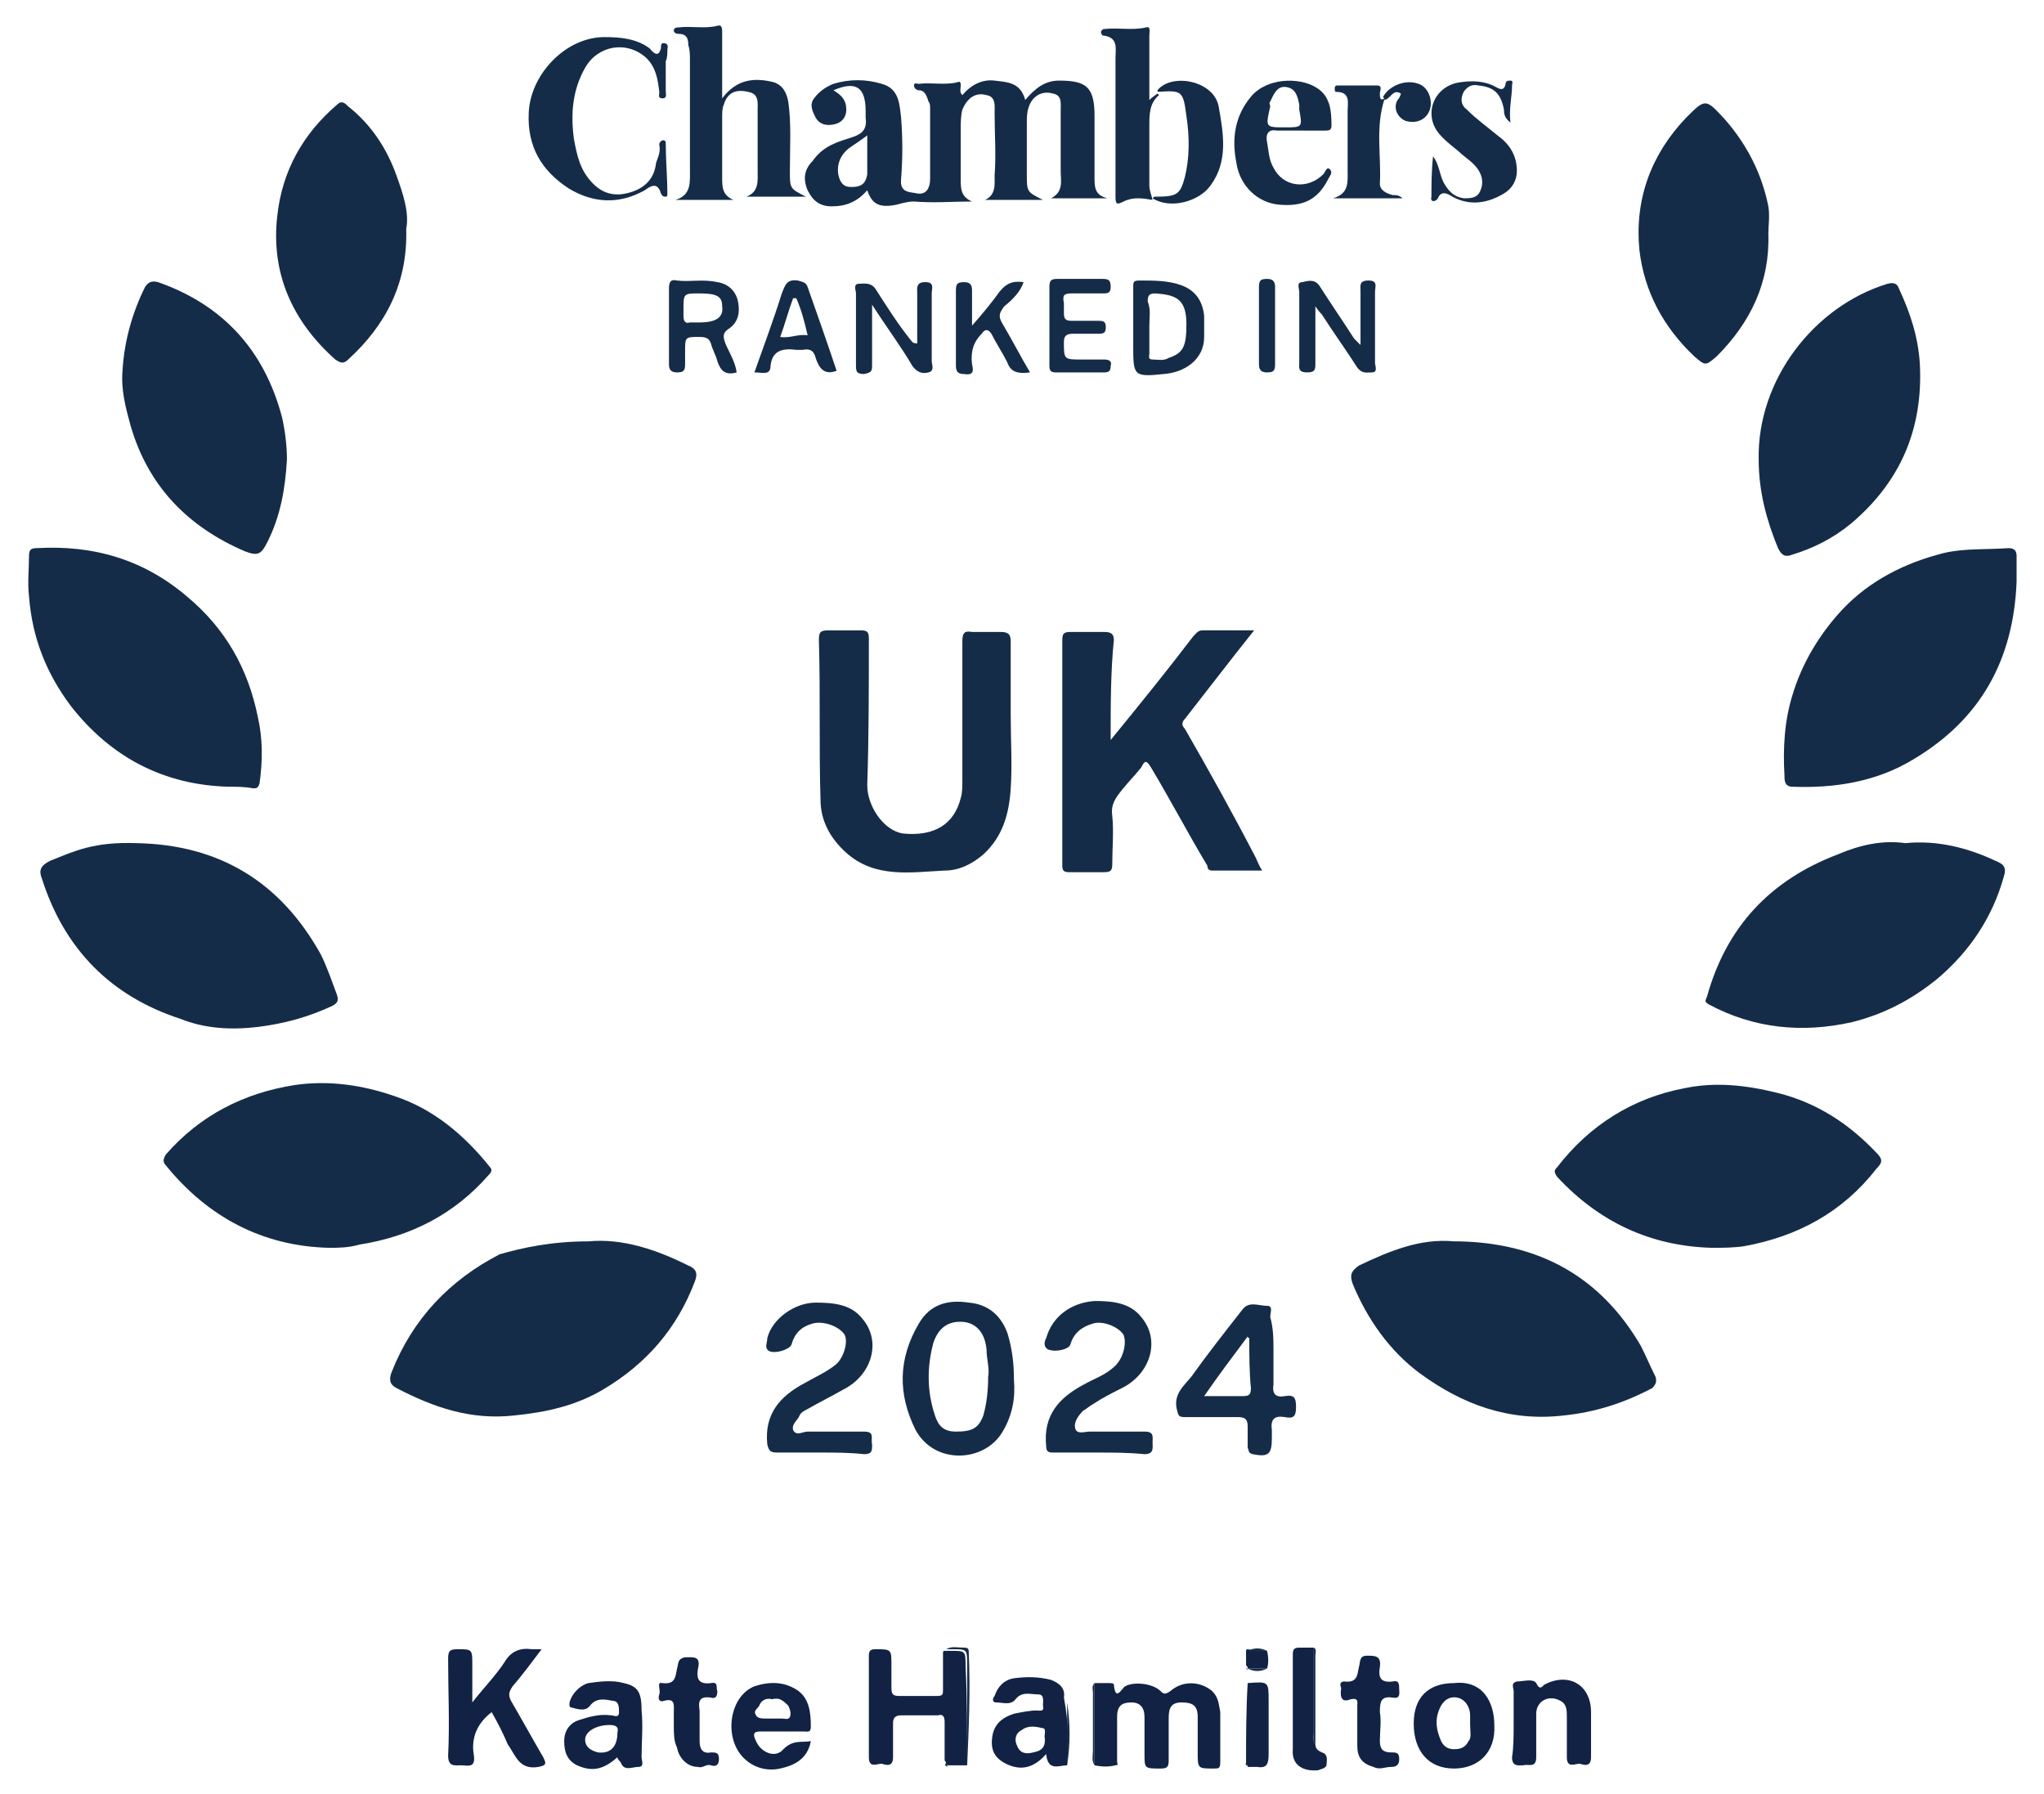 <?xml version="1.0" encoding="utf-8"?>
<!-- Generator: Adobe Illustrator 27.7.0, SVG Export Plug-In . SVG Version: 6.00 Build 0)  -->
<svg version="1.1" id="Layer_2" xmlns="http://www.w3.org/2000/svg" xmlns:xlink="http://www.w3.org/1999/xlink" x="0px" y="0px"
	 viewBox="0 0 126.8 111.3" style="enable-background:new 0 0 126.8 111.3;" xml:space="preserve">
<style type="text/css">
	.st0{fill:#152C48;}
	.st1{fill:#112245;}
</style>
<g>
	<path class="st0" d="M106.2,77.4c-3.8-0.1-7-1.6-9.6-4.4c-0.2-0.3-0.2-0.4,0-0.6c2-2.6,4.7-4.3,7.9-4.9c1.9-0.4,3.8-0.2,5.8,0.3
		c2.4,0.6,4.4,1.9,6.1,3.7c0.4,0.4,0.4,0.6,0,1c-2.1,2.7-4.9,4.2-8.2,4.8C107.5,77.4,106.9,77.4,106.2,77.4z"/>
	<path class="st0" d="M20.4,77.4c-4.1-0.1-7.5-1.9-10.1-5.1c-0.2-0.2-0.2-0.4,0-0.7c2.1-2.4,4.8-3.8,8-4.3c2.1-0.3,4.2,0,6.2,0.7
		c2.4,0.8,4.3,2.4,5.9,4.4c0.2,0.2,0,0.4-0.1,0.5c-2.1,2.4-4.8,3.8-8,4.3C21.6,77.4,21,77.4,20.4,77.4z"/>
	<path class="st0" d="M14.2,48.8c-4-0.1-7.3-1.8-9.8-5c-1.5-2-2.4-4.2-2.6-6.8c-0.1-0.9,0-1.7,0-2.5c0-0.4,0.1-0.5,0.5-0.5
		c3.5-0.2,6.6,0.7,9.3,3c2.4,2,3.8,4.5,4.4,7.5c0.3,1.3,0.3,2.7,0.1,4.1c-0.1,0.3-0.2,0.3-0.4,0.3C15.2,48.8,14.7,48.8,14.2,48.8z"
		/>
	<path class="st0" d="M118.2,52.3c2-0.2,3.9,0.3,5.6,1.1c0.5,0.2,0.7,0.4,0.5,1c-0.7,2.5-2.1,4.6-4.1,6.3c-1.6,1.3-3.3,2.2-5.3,2.7
		c-3.1,0.7-6.1,0.4-8.9-1.1c-0.3-0.2-0.2-0.2-0.1-0.5c1.2-4.3,3.9-7.2,8.1-8.8C115.4,52.4,116.8,52.1,118.2,52.3z"/>
	<path class="st0" d="M8.5,52.3c5.1,0.1,8.9,2.4,11.4,6.9c0.4,0.8,0.7,1.7,1,2.5c0.1,0.3,0.1,0.5-0.3,0.7c-1.5,0.7-3,1.1-4.6,1.3
		c-1.7,0.2-3.3,0.1-4.8-0.5c-4.3-1.4-7.2-4.3-8.6-8.7c-0.2-0.5-0.1-0.8,0.5-1.1C4.6,52.8,5.8,52.2,8.5,52.3z"/>
	<path class="st0" d="M36.5,77c2.1-0.2,4.2,0.5,6.2,1.5c0.5,0.2,0.6,0.5,0.4,1c-1.1,2.9-3,5.1-5.7,6.7c-1.7,1-3.5,1.4-5.5,1.6
		c-2.7,0.3-5-0.5-7.3-1.7c-0.4-0.2-0.5-0.5-0.3-1c1.3-3.3,3.6-5.7,6.7-7.3C32.4,77.4,34.2,77,36.5,77z"/>
	<path class="st0" d="M90.5,77c5,0.1,8.8,2.2,11.3,6.5c0.3,0.6,0.6,1.3,0.9,1.9c0.1,0.3,0,0.5-0.2,0.7c-1.7,0.9-3.5,1.5-5.5,1.7
		c-3.4,0.4-6.3-0.7-8.9-2.6c-1.9-1.4-3.3-3.4-4.2-5.6c-0.2-0.6,0-0.8,0.4-1.1c1.9-0.9,3.8-1.7,5.9-1.5C90.2,77,90.3,77,90.5,77z"/>
	<path class="st0" d="M125.1,36.1c-0.2,4.8-2.2,8.5-6.4,11c-2.3,1.4-4.9,1.8-7.5,1.7c-0.5,0-0.5-0.4-0.5-0.7c-0.1-1.7,0-3.4,0.5-5
		c0.6-2,1.7-3.8,3.1-5.3c1.7-1.8,3.9-2.9,6.3-3.5c1.3-0.3,2.6-0.2,4-0.3c0.4,0,0.5,0.2,0.5,0.5C125.1,35,125.1,35.6,125.1,36.1z"/>
	<path class="st0" d="M17.8,28.5c-0.1,1.8-0.4,3.5-1.2,5.1c-0.4,0.8-0.6,0.9-1.4,0.6c-3.5-1.5-6-4-7.1-7.8c-0.3-1.1-0.6-2.2-0.5-3.4
		c0.1-1.8,0.6-3.6,1.4-5.2c0.2-0.3,0.4-0.4,0.8-0.3c4,1.4,6.6,4.2,7.7,8.4C17.7,26.8,17.8,27.7,17.8,28.5z"/>
	<path class="st0" d="M109.1,28.5c-0.1-4.9,3.4-9.5,8-10.9c0.4-0.1,0.6,0,0.7,0.3c0.7,1.5,1.2,3,1.3,4.7c0.2,4-1.2,7.3-4.3,9.9
		c-1.1,0.9-2.3,1.5-3.6,1.9c-0.5,0.2-0.7,0-0.9-0.4C109.6,32.3,109.1,30.5,109.1,28.5z"/>
	<path class="st0" d="M68.9,45.9c1.8-2.2,3.5-4.3,5.1-6.4c0.2-0.2,0.3-0.4,0.6-0.4c1,0,2,0,3.2,0c-0.8,1-1.5,1.9-2.2,2.8
		c-0.7,0.9-1.4,1.8-2.1,2.7c-0.2,0.2-0.2,0.4,0,0.6c1.5,2.6,3,5.3,4.4,8c0.1,0.2,0.2,0.5,0.4,0.8c-1.1,0-2.1,0-3.1,0
		c-0.2,0-0.3-0.1-0.3-0.3c-1.2-2-2.3-4.1-3.5-6.1c-0.3-0.5-0.4-0.4-0.6,0c-0.4,0.5-0.8,0.9-1.2,1.4c-0.4,0.5-0.7,0.9-0.6,1.6
		c0.1,1,0,2,0,3c0,0.4-0.1,0.5-0.5,0.5c-0.7,0-1.5,0-2.2,0c-0.3,0-0.4-0.1-0.4-0.4c0-4.7,0-9.4,0-14c0-0.4,0.1-0.5,0.5-0.5
		c0.7,0,1.4,0,2.1,0c0.4,0,0.6,0.1,0.6,0.5C68.9,41.6,68.9,43.7,68.9,45.9z"/>
	<path class="st0" d="M62.7,44.4c0,1.5,0.1,3,0,4.5c-0.1,1.6-0.5,3-1.7,4.1c-0.7,0.6-1.5,1-2.4,1c-2.1,0.1-4.3,0.5-6.1-1.1
		c-1-0.9-1.6-2-1.6-3.3c-0.1-3.3,0-6.6-0.1-9.9c0-0.5,0.1-0.6,0.6-0.6c0.7,0,1.3,0,2,0c0.4,0,0.5,0.1,0.5,0.5c0,3,0,6.1-0.1,9.1
		c0,1.3,1,2.8,2.2,3c2,0.2,3.2-0.6,3.6-2.2c0.1-0.3,0.1-0.7,0.1-1.1c0-2.9,0-5.7,0-8.6c0-0.5,0.1-0.7,0.6-0.6c0.6,0,1.2,0,1.8,0
		c0.5,0,0.6,0.2,0.6,0.6C62.7,41.3,62.7,42.9,62.7,44.4z"/>
	<path class="st0" d="M109.7,14.5c0.1,3-1.1,5.5-3.2,7.6c-0.7,0.6-0.7,0.6-1.4,0c-1.9-1.8-3.1-4-3.4-6.6c-0.3-3.1,0.7-5.9,2.9-8.2
		c1.2-1.2,1.2-1.2,2.4,0.1c1.4,1.6,2.3,3.4,2.7,5.4C109.8,13.4,109.7,14,109.7,14.5z"/>
	<path class="st0" d="M25.2,14.2c0.1,3.4-1.3,6-3.6,8.1c-0.3,0.3-0.5,0.2-0.8,0c-2.7-2.4-4-5.4-3.6-8.9c0.3-2.8,1.6-5.1,3.7-6.9
		c0.3-0.3,0.5-0.1,0.7,0.1c1.4,1.1,2.4,2.6,3,4.3C25,12,25.4,13.2,25.2,14.2z"/>
	<path class="st0" d="M51.7,5.6c0.5,0.3,0.8,0.6,0.8,1.2c0,0.5-0.3,0.8-0.7,0.9c-0.4,0.1-0.9,0.1-1.2-0.4c-0.2-0.4-0.4-0.8-0.1-1.2
		c0.3-0.4,0.7-0.7,1.2-0.9c1-0.3,2-0.3,3,0c1.1,0.3,1.1,1.3,1.2,2.1c0.1,1.3,0.1,2.5,0,3.8c-0.1,0.9,0.6,0.8,1,0.9
		c0.6,0.1,0.8-0.4,0.8-0.9c0-1.5,0-3,0-4.4c0-0.1,0-0.3-0.1-0.4c-0.1-0.3-0.2-0.7-0.6-0.7c-0.1,0-0.3-0.1-0.3-0.3
		c0-0.2,0.2-0.1,0.3-0.1c0.8-0.1,1.6,0.1,2.4-0.1c0.2-0.1,0.2,0.1,0.2,0.2c0,0.2-0.1,0.4,0.1,0.6c0.5-0.6,1.2-1,2-0.9
		c0.8,0.1,1.6,0.1,1.9,1.2c0.6-0.7,1.2-1.2,2.1-1.2c1.7,0,2.2,0.4,2.2,2.2c0,1.3,0,2.5,0,3.8c0,0.6,0,1.1,0.8,1.3
		c-1.2,0-2.3,0-3.5,0c0.8-0.4,0.6-1.1,0.6-1.7c0-1.2,0-2.4,0-3.7c0-0.5,0.1-1-0.5-1.1c-0.7-0.2-1.3,0.2-1.5,0.9
		c-0.1,0.3-0.1,0.6-0.1,1c0,1,0,2.1,0,3.1c0,1.1,0,1.1,1,1.6c-1.3,0-2.4,0-3.6,0c0.7-0.3,0.6-1,0.6-1.5c0.1-1.3,0-2.6,0-3.9
		c0-0.4,0.1-1-0.5-1.1c-0.7-0.2-1.2,0.2-1.5,0.9c-0.1,0.4-0.1,0.8-0.1,1.2c0,1,0,2.1,0,3.1c0,0.6,0,1.1,0.7,1.4
		c-1.2,0-2.4,0.1-3.6,0c-0.4,0-0.7,0.1-1.1,0.2c-1,0.2-1.5,0-1.8-0.9c-0.6,0.7-1.3,1-2.2,1c-0.8,0-1.2-0.4-1.5-1
		c-0.3-0.7-0.2-1.3,0.3-1.8C51.1,9,52,8.8,52.9,8.5c0.6-0.2,0.9-0.5,0.8-1.2c0-0.1,0-0.3,0-0.4C53.7,5.4,53.1,5,51.7,5.6z M53.8,8.4
		c-0.4,0.3-0.7,0.5-1,0.7c-0.6,0.4-0.9,1-0.8,1.7c0.1,0.5,0.3,0.8,0.8,0.8c0.5,0,0.9-0.1,1-0.8C53.8,10,53.8,9.3,53.8,8.4z"/>
	<path class="st0" d="M45.5,12.4c-1.2,0-2.4,0-3.6,0c1-0.3,0.9-1.1,0.9-1.9c0-2.3,0-4.5,0-6.8c0-0.3,0-0.6-0.1-0.9
		c0-0.4-0.1-0.7-0.6-0.7c-0.2,0-0.3-0.1-0.3-0.2c0-0.2,0.2-0.2,0.3-0.2c0.8-0.1,1.6,0.1,2.4-0.1c0.3-0.1,0.3,0.2,0.3,0.4
		c0,1.2,0,2.3,0,3.5c0,0.2,0,0.3,0,0.6c0.9-1.2,2-1.3,3.2-1c0.6,0.2,0.8,0.7,0.9,1.2c0.2,1.4,0.1,2.8,0.1,4.3c0,1.1,0,1.1,1,1.6
		c-1.3,0-2.5,0-3.7,0c0.8-0.3,0.7-1,0.7-1.6c0-1.3,0-2.5,0-3.8c0-0.4,0.1-1-0.6-1.1c-0.8-0.2-1.3,0.1-1.5,0.8
		c-0.1,0.2-0.1,0.5-0.1,0.8c0,1.2,0,2.4,0,3.7C44.8,11.6,44.8,12.1,45.5,12.4z"/>
	<path class="st0" d="M62.9,85.6c0.1,1.1-0.1,2.2-0.7,3.2c-1.1,1.9-4.2,2.1-5.4-0.1c-1.1-2.2-1.1-4.4,0.2-6.6
		c0.7-1.2,1.8-1.5,3.1-1.3c1.2,0.1,2,0.8,2.4,1.9C62.8,83.7,62.9,84.6,62.9,85.6z M61.3,85.4c0.1-0.5-0.1-1.1-0.1-1.7
		c-0.1-1-0.6-1.6-1.4-1.7c-1-0.1-1.6,0.4-1.9,1.3c-0.4,1.5-0.4,3,0.1,4.5c0.2,0.6,0.5,1,1.3,1c1,0,1.4-0.2,1.7-1
		C61.2,87.1,61.3,86.3,61.3,85.4z"/>
	<path class="st0" d="M68.1,90.1c-0.9,0-1.9,0-2.8,0c-0.3,0-0.4-0.1-0.4-0.4c-0.2-1.9,0.8-3,2.3-3.8c0.7-0.4,1.4-0.6,2-1.2
		c0.5-0.5,0.7-1.4,0.5-1.9c-0.3-0.5-1.3-0.9-1.9-0.7c-0.7,0.2-1.2,0.6-1.4,1.3c-0.1,0.3-0.9,0.5-1.4,0.3c-0.3-0.2-0.2-0.5-0.1-0.7
		c0.4-1.4,1.6-2.2,3-2.3c1.1,0,2.2,0.1,2.9,1c1.2,1.4,0.6,3.5-1.2,4.4c-0.6,0.3-1.2,0.6-1.8,1c-0.2,0.1-0.4,0.3-0.6,0.4
		c-0.3,0.3-0.6,0.7-0.5,1.1c0.1,0.4,0.6,0.2,0.9,0.2c1.1,0,2.3,0,3.4,0c0.6,0,0.5,0.3,0.5,0.7c0,0.3,0.1,0.7-0.5,0.7
		C70,90.1,69,90.1,68.1,90.1z"/>
	<path class="st0" d="M50.9,90.1c-0.9,0-1.8,0-2.7,0c-0.4,0-0.5-0.1-0.6-0.5c-0.2-1.9,0.8-3,2.3-3.8c0.7-0.4,1.4-0.7,2-1.2
		c0.5-0.5,0.7-1.4,0.5-1.8c-0.3-0.5-1.3-0.9-2-0.7c-0.7,0.2-1.1,0.6-1.3,1.3c-0.1,0.3-1,0.6-1.4,0.4c-0.3-0.2-0.1-0.5-0.1-0.8
		c0.3-1.2,1.7-2.2,3-2.2c1.1,0,2.2,0.1,2.9,1c1.2,1.4,0.6,3.5-1.2,4.4c-0.7,0.4-1.5,0.8-2.2,1.2c-0.2,0.1-0.4,0.2-0.5,0.4
		c-0.1,0.3-0.5,0.5-0.4,0.9c0.2,0.4,0.6,0.1,0.9,0.1c1.1,0,2.3,0,3.5,0c0.7,0,0.4,0.4,0.5,0.8c0,0.4,0,0.6-0.5,0.6
		C52.7,90.1,51.8,90.1,50.9,90.1z"/>
	<path class="st0" d="M41.3,3.8c0,0.6,0,1.3,0,1.9c0,0.1,0.1,0.4-0.2,0.4c-0.3,0-0.2-0.2-0.2-0.4c-0.1-0.8-0.2-1.5-0.8-2.1
		c-1.2-1.1-3-0.8-3.8,0.6c-0.8,1.4-0.9,2.9-0.7,4.4c0.2,1.1,0.4,2,1.2,2.8c0.7,0.7,1.5,0.8,2.4,0.5c0.9-0.3,1.4-0.9,1.5-1.8
		C40.8,9.8,41,9.4,40.9,9c0-0.1,0-0.2,0.2-0.3c0.2,0,0.2,0.1,0.2,0.2c0,1,0.1,2.1,0.1,3.1c0,0.1,0,0.2-0.1,0.2c-0.1,0-0.2,0-0.3-0.2
		c-0.2-0.7-0.6-0.5-1-0.2c-1.6,0.9-3.2,0.8-4.7-0.1c-1.7-1.1-2.6-2.6-2.5-4.7c0.1-2.4,2.3-4.7,4.7-4.7c1,0,2,0.1,2.8,0.7
		C40.7,3.5,40.9,3.4,41,3c0-0.2,0-0.4,0.3-0.3c0.2,0.1,0.1,0.3,0.1,0.4C41.4,3.3,41.4,3.6,41.3,3.8C41.3,3.8,41.3,3.8,41.3,3.8z"/>
	<path class="st0" d="M79,83.8c0,0.7,0,1.4,0,2.1c-0.1,0.6,0.2,0.8,0.7,0.7c0.6-0.1,0.7,0.1,0.7,0.7c0,0.6-0.2,0.7-0.7,0.6
		c-0.6-0.1-0.9,0.1-0.8,0.8c0,0.2,0,0.3,0,0.5c0,1-0.2,1.2-1.2,1c-0.3-0.1-0.2-0.2-0.3-0.4c0-0.4,0-0.8,0-1.3c0-0.4-0.1-0.6-0.6-0.6
		c-1.1,0-2.2,0-3.3,0c-0.4,0-0.4-0.1-0.5-0.5c-0.2-0.9,0.4-1.4,0.9-2c1-1.4,2.1-2.8,3.2-4.2c0.4-0.5,1-0.2,1.5-0.2
		c0.4,0,0.2,0.4,0.2,0.7C79,82.4,79,83.1,79,83.8z M77.5,83c0,0-0.1,0-0.1-0.1c-0.9,1.2-1.8,2.4-2.7,3.7c0.9,0,1.6,0,2.4,0
		c0.4,0,0.5-0.1,0.5-0.5C77.5,85.1,77.5,84,77.5,83z"/>
	<path class="st1" d="M69.2,109.5c-0.4,0.1-0.8,0.1-1.3,0c0-1.7,0-3.4,0-5.1c0.3,0,0.6,0,0.9,0c0.1,0,0.3,0,0.3,0.1
		c0.1,1.1,0.5,0.2,0.7,0.1c0.5-0.3,1.7-0.2,2.2,0.3c0.2,0.2,0.3,0.2,0.6,0c0.8-0.7,1.9-0.6,2.6,0c0.4,0.4,0.4,0.8,0.5,1.3
		c0,1,0,2.1,0,3.1c0,0.4-0.1,0.4-0.4,0.4c-1,0-1,0-1-1c0-0.7,0-1.5,0-2.2c0-0.7-0.3-0.9-1-0.9c-0.7,0-0.8,0.4-0.8,1
		c0,0.9,0,1.7,0,2.6c0,0.4-0.1,0.5-0.5,0.5c-1,0-1,0-1-0.9c0-0.8,0-1.5,0-2.3c0-0.6-0.3-0.9-0.8-0.9c-0.6,0-0.9,0.2-0.9,0.9
		c0,1,0,2,0,3C69.3,109.4,69.2,109.5,69.2,109.5z"/>
	<path class="st1" d="M30.5,106.2c-0.9,0.7-1.3,1.6-1.1,2.7c0.1,0.8-0.4,0.6-0.8,0.6c-0.4,0-0.8,0.1-0.8-0.6c0.1-2,0-4,0-6
		c0-0.5,0.1-0.6,0.6-0.6c0.9,0,0.9,0,0.9,1c0,0.7,0,1.4,0,2.3c0.7-0.9,1.4-1.6,2-2.5c0.4-0.7,1-0.9,1.7-0.8c0.2,0,0.3,0,0.6,0
		c-0.6,0.8-1.2,1.6-1.8,2.3c-0.2,0.3-0.3,0.5-0.1,0.9c0.7,1.2,1.3,2.3,2,3.5c0.2,0.4,0.2,0.5-0.3,0.6c-1.2,0.2-1.4-0.7-1.9-1.4
		C31.2,107.5,30.9,106.9,30.5,106.2z"/>
	<path class="st1" d="M60,109.5c-0.4,0-0.8,0-1.3,0c0-0.1,0-0.2-0.1-0.3c0-0.8,0-1.6,0-2.4c0-0.3-0.1-0.5-0.4-0.4
		c-0.8,0-1.6,0-2.3,0c-0.4,0-0.5,0.2-0.5,0.5c0,0.7,0,1.4,0,2.1c0,0.6-0.4,0.5-0.7,0.4c-0.3,0-0.8,0.3-0.8-0.4c0-2.1,0-4.2,0-6.3
		c0-0.3,0.1-0.4,0.4-0.4c1,0,1,0,1,1c0,0.5,0,0.9,0,1.4c0,0.4,0.1,0.5,0.5,0.5c0.8,0,1.6,0,2.3,0c0.4,0,0.4-0.1,0.4-0.4
		c0-0.8,0-1.5,0-2.3c0,0,0-0.1,0.1-0.1c0,0,0,0,0,0c0.1,0,0.2,0,0.4,0c0.9,0,0.9,0,0.9,1C60,105.4,60,107.5,60,109.5z"/>
	<path class="st0" d="M71.5,12.4c-0.6-0.1-1.2-0.2-1.8,0.1c-0.4,0.2-0.5,0.2-0.5-0.3c0-2.9,0-5.8,0-8.6c0-0.6,0.2-1.3-0.8-1.4
		c0,0-0.1-0.1-0.1-0.2c0-0.1,0.1-0.2,0.2-0.2c0.9-0.1,1.7,0.1,2.6-0.1c0.3-0.1,0.2,0.3,0.2,0.5c0,1.3,0,2.6,0,4
		c0.2-0.2,0.4-0.3,0.5-0.4c0,0,0.1,0.1,0.1,0.1c-0.6,0.5-0.6,1.2-0.6,1.9c0,1.2,0,2.5,0,3.7C71.3,11.8,71.4,12,71.5,12.4
		C71.6,12.3,71.6,12.3,71.5,12.4z"/>
	<path class="st0" d="M80.5,8.1c-0.4,0-0.9,0-1.3,0c-0.5-0.1-0.7,0.2-0.6,0.7c0.1,0.5,0.1,1.1,0.4,1.6c0.6,1.2,2.1,1.4,3.1,0.4
		c0.1-0.1,0.2-0.5,0.4-0.3c0.2,0.2,0,0.4-0.1,0.6c-0.7,1.4-1.7,1.7-3,1.6c-1.4-0.1-2.5-1.2-2.7-2.6c-0.3-1.5-0.1-2.9,0.9-4.1
		c1-1.2,3-1.2,4-0.6c0.9,0.5,1,1.4,1,2.4c0,0.3-0.2,0.3-0.4,0.3C81.5,8.1,81,8.1,80.5,8.1z M79.7,7.9c1.1,0,1.1,0,0.9-1.1
		c0-0.1,0-0.2,0-0.3c-0.1-0.5-0.2-1-0.8-1.1c-0.6-0.1-0.8,0.5-1,0.9c-0.1,0.1,0,0.2,0,0.3C78.5,7.9,78.5,7.9,79.7,7.9z"/>
	<path class="st0" d="M88.9,9.7c0.4,0.5,0.4,1.2,0.7,1.7c0.3,0.5,0.6,0.8,1.2,0.9c0.4,0,0.8,0,1-0.4c0.2-0.4,0.2-0.8,0-1.2
		c-0.3-0.6-0.9-0.9-1.3-1.3C90,9,89.5,8.6,89.2,8.2C88.3,7,89,5.3,90.6,5.1C91.3,5,92.1,5,92.8,5.4c0.2,0.1,0.5,0.3,0.6-0.2
		c0-0.2,0.2-0.2,0.3-0.2c0.2,0,0.1,0.2,0.1,0.3c0,0.7-0.2,1.4-0.1,2.3c-0.4-0.3-0.4-0.6-0.4-0.8c-0.2-1-0.6-1.4-1.6-1.5
		c-0.4-0.1-0.7,0.1-0.9,0.4c-0.2,0.4-0.2,0.8,0.2,1.1c0.6,0.6,1.3,1.1,1.9,1.6c0.7,0.5,1.2,1.2,1.2,2.2c0,0.6-0.3,1.1-0.8,1.4
		c-1,0.6-2.1,0.8-3.2,0.2c-0.3-0.2-0.7-0.4-0.9,0.1c-0.1,0.2-0.5,0.3-0.4-0.1C88.8,11.5,88.8,10.6,88.9,9.7z"/>
	<path class="st1" d="M38.3,109c-0.9,0.8-1.6,0.9-2.5,0.5c-0.6-0.3-0.8-0.8-0.8-1.5c0-0.6,0.3-1.1,0.9-1.3c0.6-0.2,1.3-0.4,2-0.3
		c0.2,0,0.5,0.2,0.5-0.2c0-0.3,0-0.7-0.4-0.7c-0.5-0.1-1-0.2-1.4,0.3c-0.3,0.4-0.8,0.2-1.2,0.1c-0.1,0-0.1-0.3,0-0.5
		c0.2-0.5,0.7-0.9,1.1-1c0.7-0.1,1.5-0.2,2.2,0c0.9,0.2,1.1,0.6,1.1,1.7c0.1,1,0,1.9,0,2.9c0,0.2,0.2,0.6-0.2,0.6
		c-0.4,0-0.9,0.3-1.1-0.3C38.4,109.2,38.3,109.1,38.3,109z M38.3,107.5c0.1-0.4-0.1-0.5-0.5-0.5c-0.8,0-1.5,0.4-1.5,0.9
		c0,0.5,0.4,0.7,0.8,0.8C37.9,108.8,38.3,108.3,38.3,107.5z"/>
	<path class="st1" d="M66.2,109.5c-0.5,0-1.2,0.4-1.3-0.7c-0.7,0.8-1.5,1.1-2.5,0.6c-0.8-0.4-1-1-0.8-1.9c0.2-0.7,0.7-1,1.3-1.2
		c0.5-0.1,1-0.2,1.4-0.2c0.2,0,0.5,0.1,0.4-0.3c0-0.3,0.1-0.7-0.3-0.7c-0.5,0-1-0.2-1.4,0.3c-0.3,0.4-0.8,0.2-1.2,0.2
		c-0.3,0-0.2-0.3-0.1-0.4c0.2-0.6,0.6-1,1.2-1.1c0.8-0.1,1.5-0.1,2.3,0.1c0.5,0.2,0.9,0.5,0.8,1.1C66.3,106.9,66.3,108.2,66.2,109.5
		z M64.8,107.7c0-0.1,0.1-0.5-0.1-0.5c-0.4-0.1-0.9-0.2-1.3,0.1c-0.4,0.2-0.5,0.6-0.3,1c0.2,0.5,0.6,0.5,1,0.4
		C64.6,108.6,64.9,108.4,64.8,107.7z"/>
	<path class="st1" d="M50.3,108c-0.2,1.1-1,1.5-1.9,1.7c-0.9,0.2-1.8-0.1-2.4-0.8c-1.1-1.3-0.7-3.7,0.8-4.3c0.9-0.3,1.8-0.3,2.6,0.2
		c0.8,0.5,0.9,1.4,0.9,2.3c0,0.4-0.2,0.3-0.5,0.3c-0.8,0-1.7,0-2.5,0c-0.4,0-0.7,0-0.4,0.6c0.3,0.7,1.2,1.1,1.7,0.5
		C49.2,107.9,49.7,108.1,50.3,108z M47.9,105.4c-0.4-0.1-0.7,0.1-0.8,0.4c-0.1,0.2-0.4,0.3-0.2,0.6c0.1,0.2,0.4,0.2,0.6,0.2
		c0.3,0,0.7,0,1,0c0.2,0,0.4,0.1,0.5-0.1c0.1-0.2,0-0.5-0.1-0.7C48.5,105.4,48.3,105.3,47.9,105.4z"/>
	<path class="st0" d="M85.9,6.1c-0.6,1.8-0.2,3.6-0.3,5.3c0,0.4,0.4,0.6,0.8,0.7c0.2,0,0.4,0,0.6,0.2c-1.5,0-2.9,0-4.3,0
		c1-0.3,0.9-1,0.9-1.7c0-1.2,0-2.5,0-3.7c0-0.5,0.2-1.2-0.7-1.2c-0.1,0-0.1-0.1-0.1-0.2c0-0.2,0.1-0.2,0.2-0.2c0.8,0,1.6,0,2.4,0
		c0.4,0,0.2,0.3,0.2,0.5c0,0.2,0,0.5,0.3,0.3C85.8,6,85.8,6,85.9,6.1z"/>
	<path class="st1" d="M93.9,106.9c0-0.7,0-1.3,0-2c0-0.2-0.2-0.5,0.2-0.6c0.4,0,1-0.2,1.2,0.1c0.2,0.4,0.3,0.3,0.5,0.1
		c1.5-0.8,2.9,0,2.9,1.7c0,0.9,0,1.9,0,2.8c0,0.6-0.4,0.5-0.7,0.4c-0.3,0-0.8,0.3-0.8-0.4c0-0.8,0-1.6,0-2.5c0-0.4,0-0.8-0.4-1
		c-0.7-0.4-1.5,0-1.5,0.8c0,0.9,0,1.8,0,2.7c0,0.7-0.5,0.4-0.8,0.5c-0.3,0-0.7,0.1-0.7-0.5C93.9,108.4,93.9,107.6,93.9,106.9z"/>
	<path class="st1" d="M90.2,104.4c1.8-0.2,2.5,1.2,2.5,2.6c0.1,1.7-1,2.7-2.5,2.7c-1.6,0-2.5-1.1-2.5-2.8
		C87.7,105.3,88.6,104.4,90.2,104.4z M91.2,107c0-0.2,0-0.4,0-0.6c0-0.5-0.3-1-0.8-1.1c-0.5-0.1-0.9,0.2-1.1,0.7
		c-0.3,0.7-0.2,1.3,0.1,2c0.2,0.4,0.5,0.5,0.8,0.5c0.4,0,0.7-0.1,0.9-0.5C91.3,107.8,91.2,107.4,91.2,107z"/>
	<path class="st0" d="M71.8,5.6c0.9-1.1,3.5-0.6,3.8,1c0.3,1.7,0.6,3.4-0.5,4.9c-0.7,1-2.5,1.5-3.6,0.8c0,0,0.1-0.1,0.1-0.1
		c1.4,0,1.6-0.1,1.9-1.2c0.3-1.2,0.3-2.5,0.1-3.8c-0.2-1.6-0.3-1.6-1.8-1.5C71.9,5.7,71.8,5.7,71.8,5.6z"/>
	<path class="st0" d="M81.6,19c0,1.3,0,2.4,0,3.5c0,0.4,0,0.6-0.5,0.6c-0.6,0-0.5-0.3-0.5-0.6c0-1.5,0-2.9,0-4.4
		c0-0.2-0.2-0.6,0.2-0.6c0.4-0.1,0.8-0.2,1.1,0.3c0.7,1.1,1.4,2.1,2.1,3.2c0.1,0.1,0.2,0.2,0.4,0.4c0-1.2,0-2.2,0-3.3
		c0-0.4-0.1-0.7,0.5-0.7c0.6,0,0.4,0.4,0.4,0.7c0,1.5,0,2.9,0,4.4c0,0.2,0.2,0.6-0.2,0.6c-0.3,0-0.6,0.1-0.9-0.3
		c-0.7-1.1-1.5-2.2-2.2-3.3C81.9,19.4,81.8,19.3,81.6,19z"/>
	<path class="st0" d="M54.1,18.9c0,1.4,0,2.5,0,3.7c0,0.4,0,0.5-0.5,0.6c-0.5,0-0.5-0.2-0.5-0.6c0-1.5,0-3,0-4.4
		c0-0.2-0.2-0.6,0.2-0.6c0.3,0,0.7-0.1,1,0.3c0.7,1.1,1.4,2.2,2.2,3.2c0.1,0.1,0.1,0.2,0.4,0.2c0-1,0-2.1,0-3.1
		c0-0.3-0.1-0.7,0.5-0.7c0.6,0,0.4,0.4,0.4,0.7c0,1.4,0,2.8,0,4.2c0,0.2,0.2,0.6-0.2,0.7c-0.4,0.1-0.7,0-1-0.4
		C55.9,21.5,55,20.3,54.1,18.9z"/>
	<path class="st0" d="M70.3,20.2c0-0.8,0-1.6,0-2.4c0-0.3,0-0.4,0.4-0.4c0.9,0,1.8,0,2.6,0.3c0.8,0.3,1.3,0.9,1.4,1.9
		c0,0.4,0,0.8,0,1.3c0,1.4-1.2,2.2-2.5,2.3c-1.9,0.2-1.9,0.1-1.9-1.8C70.3,20.9,70.3,20.6,70.3,20.2z M71.3,20.2c0,0.6,0,1.1,0,1.7
		c0,0.2-0.1,0.4,0.2,0.4c0.3,0,0.7,0.1,1-0.1c0.9-0.3,1.1-0.7,1.1-2.1c0-1.6-0.7-1.8-1.9-1.9c-0.4,0-0.5,0.1-0.5,0.5
		C71.4,19.2,71.3,19.7,71.3,20.2z"/>
	<path class="st0" d="M45.7,23.1c-0.7,0.2-1-0.1-1.2-0.7c-0.1-0.4-0.3-0.7-0.4-1.1c-0.1-0.3-0.3-0.4-0.7-0.4c-0.9,0-0.9,0-0.9,0.9
		c0,0.3,0,0.6,0,0.8c0,0.4-0.1,0.5-0.5,0.5c-0.4,0-0.5-0.2-0.5-0.5c0-1.6,0-3.1,0-4.7c0-0.4,0.1-0.6,0.5-0.5
		c0.8,0.1,1.6-0.1,2.5,0.1c0.7,0.1,1.2,0.6,1.3,1.3c0.1,0.6,0,1.2-0.6,1.6c-0.3,0.2-0.4,0.4-0.2,0.9C45.2,21.8,45.6,22.4,45.7,23.1z
		 M43.4,18.2c-1,0-1,0-1,1c0,0.1,0,0.3,0,0.4c0,0.3,0.1,0.5,0.4,0.4c0.2,0,0.4,0,0.6,0c1,0,1.5-0.3,1.4-1
		C44.8,18.4,44.5,18.2,43.4,18.2z"/>
	<path class="st0" d="M63.9,23.1c-0.7,0.1-1.2,0-1.4-0.6c-0.3-0.6-0.7-1.2-1-1.8c-0.2-0.3-0.4-0.3-0.6,0c-0.5,0.5-0.7,1.1-0.6,1.9
		c0.1,0.4,0.1,0.7-0.5,0.6c-0.5,0-0.5-0.3-0.5-0.6c0-1.5,0-3,0-4.5c0-0.4,0-0.6,0.5-0.6c0.5,0,0.5,0.3,0.5,0.6c0,0.6,0,1.3,0,2.1
		c0.7-0.8,1.2-1.4,1.7-2.1c0.4-0.5,0.8-0.7,1.5-0.6c-0.2,0.6-0.7,1.1-1.2,1.5c-0.3,0.4-0.4,0.6-0.1,1.1
		C62.8,21.1,63.3,22.1,63.9,23.1z"/>
	<path class="st1" d="M83.2,104.7c0,0-0.2-0.4,0.2-0.4c0.8,0.1,0.8-0.4,0.9-0.9c0.1-0.3,0-0.7,0.5-0.7c0.5,0,0.9,0,0.8,0.7
		c-0.1,0.6,0,1,0.8,0.9c0.4-0.1,0.4,0.2,0.4,0.5c0,0.2,0.1,0.6-0.4,0.5c-0.7-0.1-0.8,0.2-0.8,0.9c0.1,0.6,0,1.2,0,1.8
		c0,0.5,0.2,0.7,0.7,0.7c0.3,0,0.5,0,0.5,0.4c0,0.3-0.1,0.5-0.5,0.5c-0.4,0-0.7,0.2-1.1,0c-0.7-0.2-1-0.6-1-1.3c0-0.8,0-1.6,0-2.5
		c0-0.2,0.1-0.5-0.4-0.4C83.3,105.6,83.1,105.4,83.2,104.7z"/>
	<path class="st1" d="M41.8,107.1c0-0.3,0-0.6,0-0.9c0-0.4,0.1-0.9-0.6-0.7c-0.3,0.1-0.4-0.1-0.3-0.4c0.1-0.3-0.2-0.8,0.2-0.7
		c0.8,0.1,0.8-0.4,0.9-0.9c0.1-0.3,0-0.6,0.5-0.7c0.5,0,1-0.1,0.8,0.7c-0.1,0.6,0,1,0.8,0.9c0.5-0.1,0.3,0.3,0.4,0.5
		c0,0.3-0.1,0.5-0.4,0.4c-0.7-0.1-0.8,0.2-0.7,0.8c0,0.6,0,1.3,0,1.9c0,0.5,0.2,0.8,0.7,0.7c0.3,0,0.5,0,0.5,0.4
		c0,0.4-0.2,0.5-0.5,0.4c-0.3-0.1-0.5,0.2-0.8,0.1c-0.7,0-1.2-0.6-1.3-1.2C41.8,108,41.8,107.5,41.8,107.1
		C41.8,107.1,41.8,107.1,41.8,107.1z"/>
	<path class="st0" d="M46.8,23.1c0.6-1.7,1.2-3.3,1.7-4.9c0.2-0.5,0.3-0.9,1-0.8c0.3,0.1,0.5,0.1,0.6,0.4c0.6,1.7,1.2,3.4,1.8,5.2
		c-0.8,0.3-1.1-0.2-1.3-0.8c-0.1-0.4-0.3-0.6-0.8-0.5c-0.1,0-0.2,0-0.4,0c-0.8-0.1-1.5,0-1.6,1C47.8,23.3,47.3,23.1,46.8,23.1z
		 M49.4,18.5c-0.1,0-0.1,0-0.2,0c-0.3,0.8-0.5,1.6-0.8,2.4c0.6,0.1,1.1-0.2,1.7-0.1C49.9,19.9,49.7,19.2,49.4,18.5z"/>
	<path class="st0" d="M65.1,20.2c0-0.8,0-1.6,0-2.4c0-0.4,0.1-0.5,0.5-0.5c0.9,0,1.9,0,2.8,0c0.4,0,0.5,0.1,0.5,0.5
		c0,0.4-0.2,0.4-0.5,0.4c-0.6,0-1.3,0-1.9,0c-0.5,0-0.6,0.1-0.5,0.6c0,0.2,0,0.4,0,0.6c0,0.4,0.1,0.5,0.5,0.5c0.6,0,1.1,0,1.7,0
		c0.3,0,0.4,0.1,0.4,0.4c0,0.3-0.1,0.4-0.4,0.4c-0.5,0-1.1,0-1.6,0c-0.4,0-0.6,0.1-0.6,0.5c0,1.1,0,1.1,1.1,1.1c0.5,0,0.9,0,1.4,0
		c0.3,0,0.5,0.1,0.4,0.4c0,0.3-0.1,0.4-0.4,0.4c-1,0-2,0-3,0c-0.3,0-0.4-0.1-0.4-0.4C65.1,21.9,65.1,21.1,65.1,20.2z"/>
	<path class="st1" d="M81.6,108.2c0,0.3,0.2,0.4,0.4,0.5c0.4,0.1,0.3,0.5,0.3,0.7c0,0.3-0.3,0.3-0.5,0.4c-0.8,0.1-1.7-0.2-1.6-1.3
		c0-2,0-3.9,0-5.9c0-0.3,0.1-0.4,0.4-0.4c0.3,0,0.6,0,0.9,0c0,1.8,0,3.6,0,5.3C81.5,107.7,81.4,108,81.6,108.2z"/>
	<path class="st1" d="M77.4,104.4c1.3-0.1,1.3-0.1,1.3,1.1c0,1.1,0,2.2,0,3.3c0,0.6-0.1,0.9-0.7,0.8c-0.2,0-0.4,0-0.6,0
		c0-0.1-0.1-0.2-0.1-0.2C77.3,107.7,77.3,106.1,77.4,104.4C77.4,104.5,77.4,104.4,77.4,104.4z"/>
	<path class="st0" d="M78.1,20.2c0-0.8,0-1.6,0-2.4c0-0.4,0.1-0.5,0.5-0.5c0.3,0,0.5,0.1,0.5,0.5c0,1.6,0,3.2,0,4.8
		c0,0.4-0.1,0.5-0.5,0.5c-0.3,0-0.5-0.1-0.5-0.5C78.1,21.9,78.1,21,78.1,20.2z"/>
	<path class="st0" d="M85.8,6c0.4-0.7,1.4-1.1,2.2-0.8c0.6,0.2,0.9,1,0.7,1.6c-0.2,0.6-0.8,0.9-1.5,0.7c-0.5-0.2-0.8-0.8-0.5-1.3
		c0.1-0.1,0.2-0.3,0.2-0.4c-0.5-0.3-0.6,0.3-1,0.4C85.8,6,85.8,6,85.8,6z"/>
	<path class="st1" d="M78.6,102.4c0.1,0.4,0.1,0.8,0,1.1c-0.4,0-0.8,0-1.2,0c0,0,0,0,0,0c0-0.1,0-0.1-0.1-0.2c0-0.3,0-0.6,0-0.9
		c0,0,0-0.1,0.1-0.1c0,0,0,0,0,0C77.8,102.4,78.2,102.4,78.6,102.4z"/>
	<path class="st0" d="M60,109.5c0-2.1,0-4.1,0-6.2c0-1,0-1-0.9-1c-0.1,0-0.2,0-0.4,0c0.3-0.2,0.7-0.1,1.1-0.1c0.3,0,0.3,0.1,0.3,0.4
		C60.2,104.9,60.1,107.2,60,109.5C60.1,109.5,60.1,109.5,60,109.5z"/>
	<path class="st0" d="M81.6,108.2c-0.2-0.2-0.1-0.4-0.1-0.7c0-1.8,0-3.6,0-5.3c0.2,0.1,0.1,0.3,0.1,0.5
		C81.6,104.5,81.6,106.3,81.6,108.2z"/>
	<path class="st0" d="M67.9,104.4c0,1.7,0,3.4,0,5.1c-0.2-0.3-0.1-0.6-0.1-0.9c0-1.2,0-2.4,0-3.6C67.8,104.8,67.7,104.6,67.9,104.4z
		"/>
	<path class="st0" d="M66.2,109.5c0-1.3,0-2.6,0-3.9C66.4,106.9,66.4,108.2,66.2,109.5z"/>
	<path class="st0" d="M77.4,103.5c0.4,0,0.8,0,1.2,0C78.2,103.7,77.8,103.7,77.4,103.5z"/>
	<path class="st0" d="M78.6,102.4c-0.4,0-0.8,0-1.2,0C77.8,102.2,78.2,102.2,78.6,102.4z"/>
	<path class="st0" d="M58.7,109.3c0,0.1,0,0.2,0.1,0.3C58.5,109.5,58.7,109.4,58.7,109.3z"/>
	<path class="st0" d="M77.3,109.3c0,0.1,0.1,0.2,0.1,0.2C77.2,109.5,77.3,109.4,77.3,109.3z"/>
	<path class="st0" d="M69.2,109.5c0-0.1,0.1-0.2,0.1-0.2C69.3,109.4,69.4,109.5,69.2,109.5z"/>
	<path class="st0" d="M77.3,103.4c0,0.1,0,0.1,0.1,0.2C77.4,103.5,77.3,103.5,77.3,103.4C77.3,103.4,77.3,103.4,77.3,103.4z"/>
	<path class="st0" d="M77.4,104.4C77.4,104.4,77.4,104.5,77.4,104.4C77.3,104.4,77.3,104.4,77.4,104.4z"/>
	<path class="st0" d="M77.4,102.4c0,0,0,0.1-0.1,0.1C77.3,102.4,77.3,102.4,77.4,102.4z"/>
	<path class="st0" d="M58.8,102.4c0,0,0,0.1-0.1,0.1C58.7,102.4,58.7,102.4,58.8,102.4z"/>
</g>
</svg>
